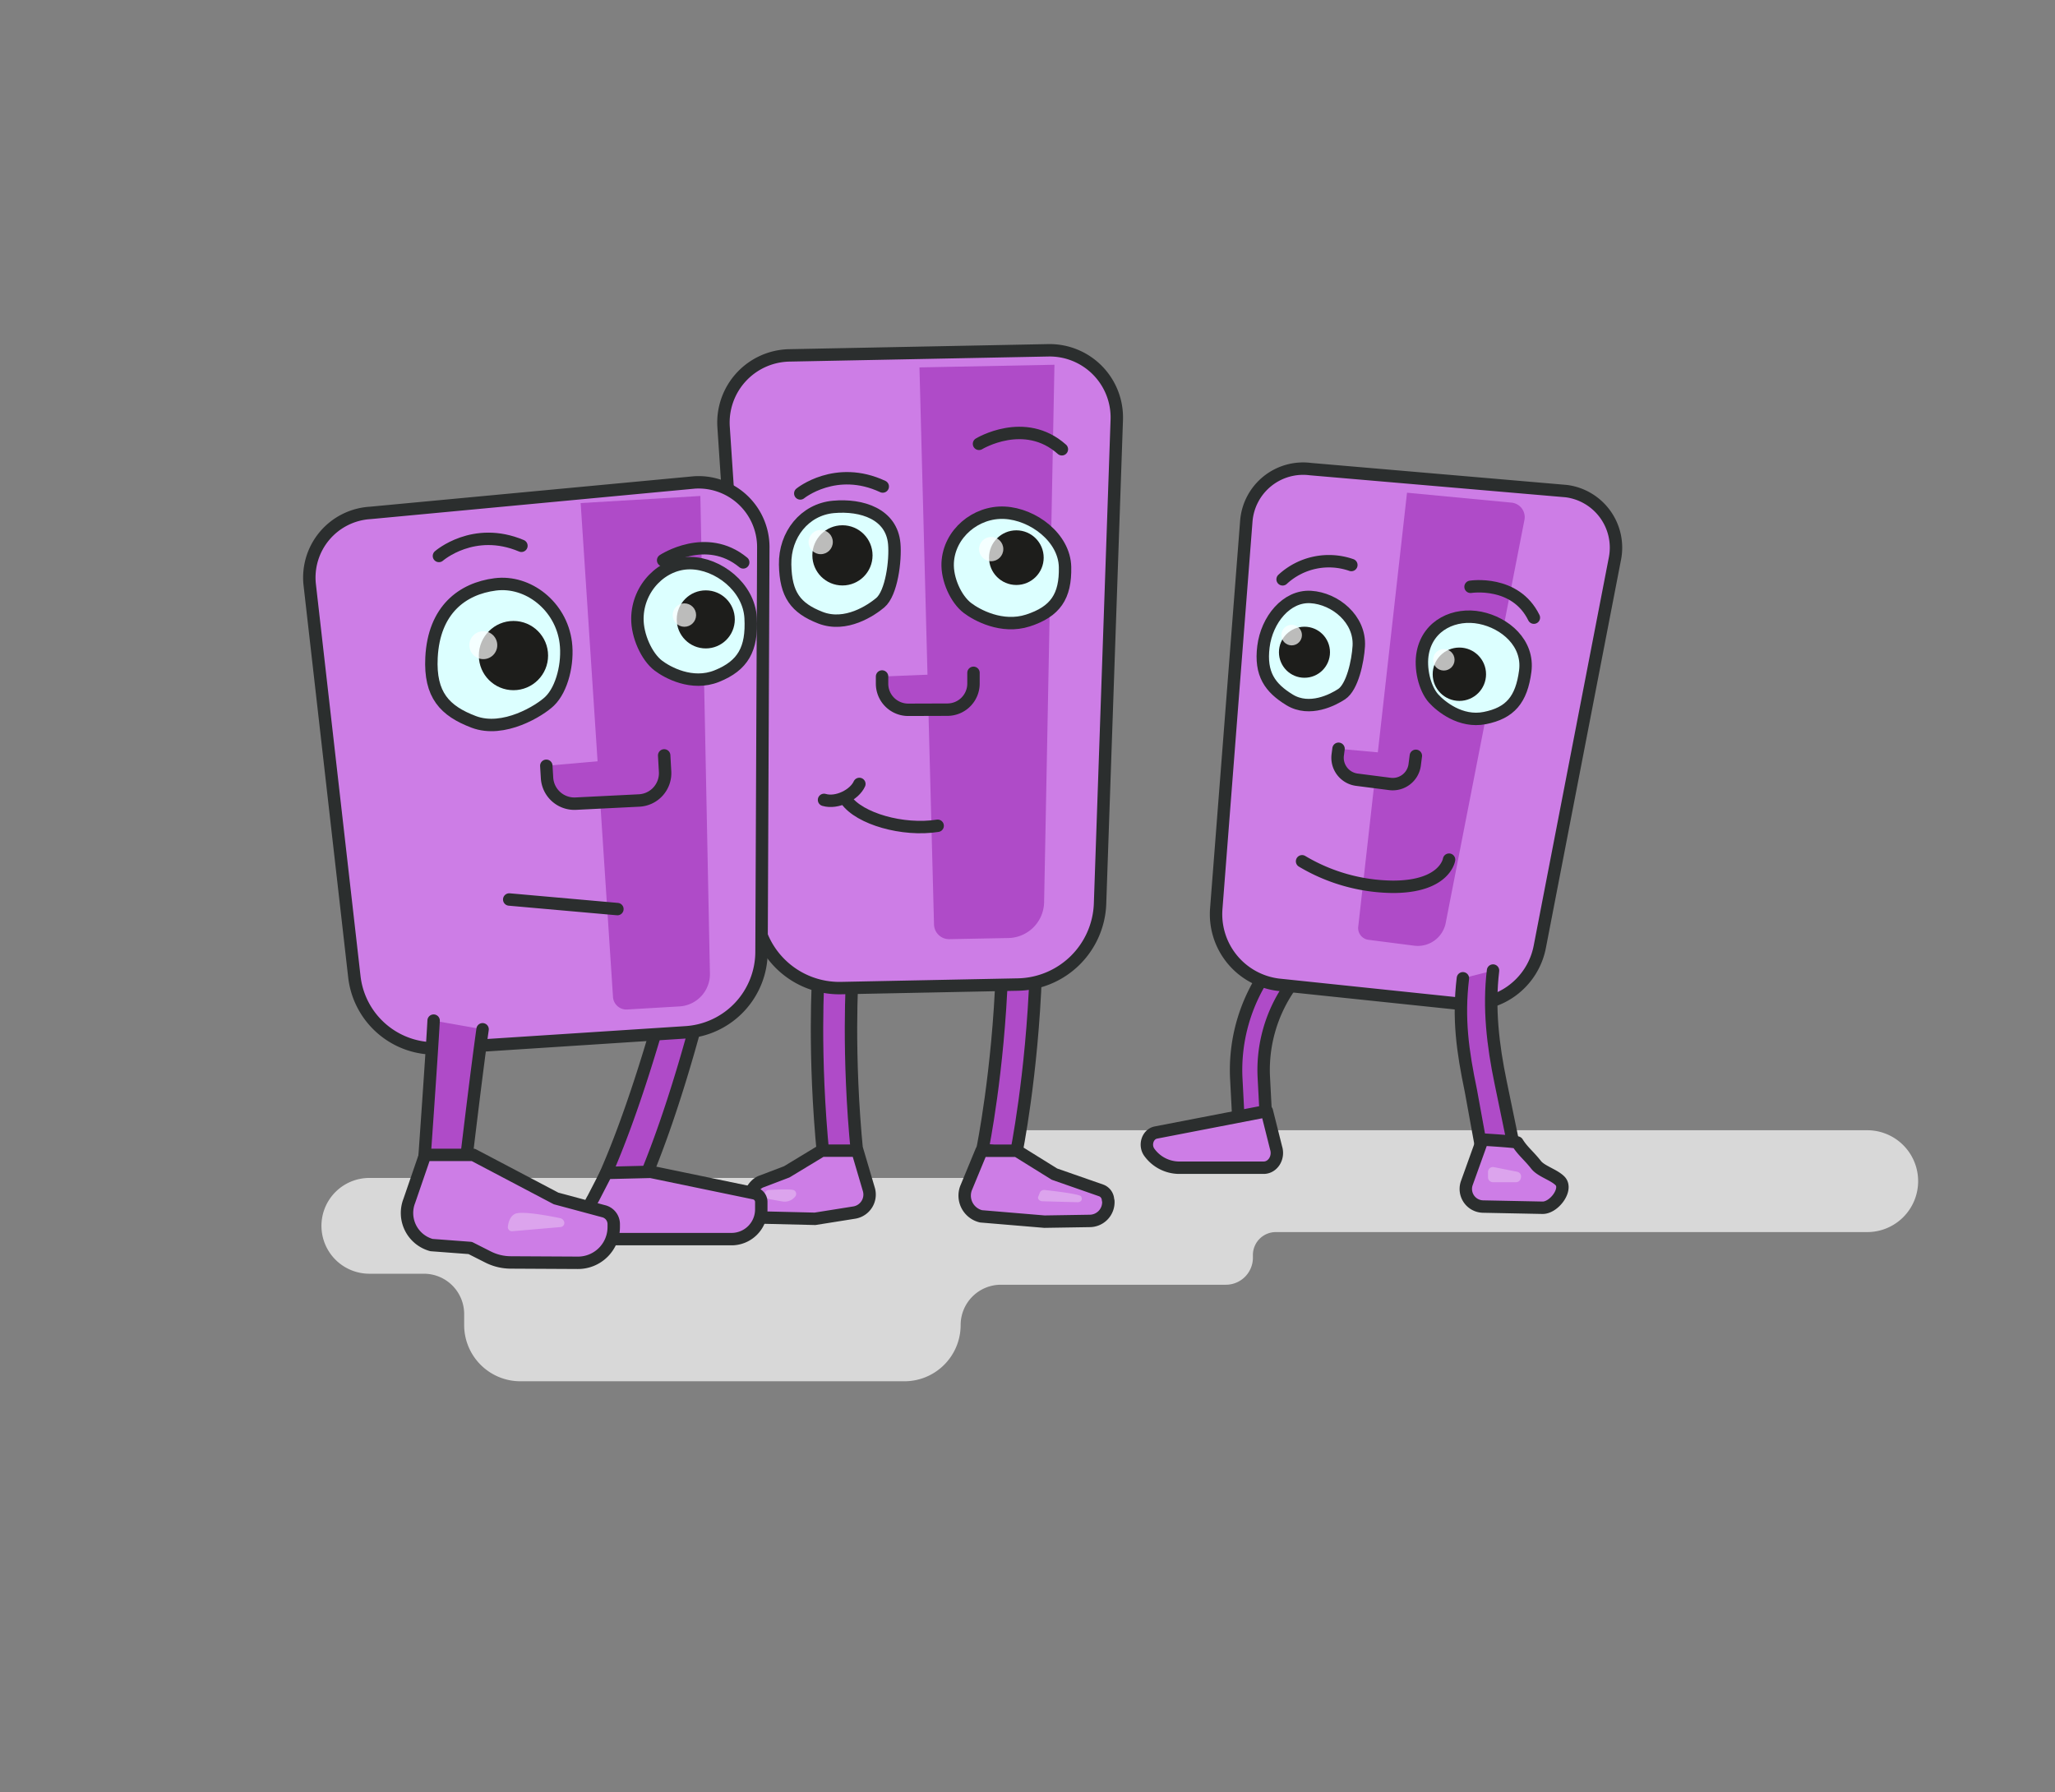 <svg xmlns="http://www.w3.org/2000/svg" viewBox="0 0 1158.69 1010.42"><rect x="0" y="0" width="1158.69" height="1010.42" fill="#808080" stroke="none"/><defs><style>.cls-1,.cls-4,.cls-9{fill:#af4bc8;}.cls-1,.cls-3,.cls-5,.cls-8,.cls-9{stroke:#2b2e2e;stroke-linecap:round;stroke-width:7px;}.cls-1,.cls-3{stroke-linejoin:round;}.cls-2{fill:#d8d8d8;}.cls-3{fill:#cd7de6;}.cls-5{fill:#dcffff;}.cls-5,.cls-8,.cls-9{stroke-miterlimit:10;}.cls-6{fill:#1d1d1b;}.cls-10,.cls-7{fill:#fff;}.cls-7{opacity:0.7;}.cls-8{fill:none;}.cls-10{opacity:0.3;}</style></defs><title>Zeichenfläche 23</title><g id="Ebene_2" data-name="Ebene 2"><path class="cls-1" d="M349.51,678.93a10.14,10.14,0,0,1-9.22-14.29c22-48.82,39.35-119.16,39.53-119.87a10.12,10.12,0,0,1,19.66,4.82c-.72,2.95-16.85,72.87-39.61,123.37C358.18,676.71,353.37,678.93,349.51,678.93Z"/><path class="cls-2" d="M1052.83,637.26H563.18v26.9H208.25a27,27,0,0,0-27,27h0a27,27,0,0,0,27,27H239a22.71,22.71,0,0,1,22.71,22.71v6.21a31.72,31.72,0,0,0,31.72,31.72h216.5a31.72,31.72,0,0,0,31.72-31.72h0a22.71,22.71,0,0,1,22.71-22.71H691.18a15.26,15.26,0,0,0,15.26-15.26v-1.51a12.92,12.92,0,0,1,12.93-12.92h333.46a28.69,28.69,0,0,0,28.69-28.7h0A28.69,28.69,0,0,0,1052.83,637.26Z"/><path class="cls-1" d="M464.24,652.14c-5.77-57.87-2.86-101.86-2.74-103.7l19.08,1.3c0,.44-2.92,44.33,2.69,100.51Z"/><path class="cls-1" d="M572.69,651.72,554,647.84c.09-.42,8.88-43.52,10.91-99.94l19.1.69C581.88,606.72,573.06,649.91,572.69,651.72Z"/><path class="cls-1" d="M743,533.68l-15.9,22.86a82.07,82.07,0,0,0-14.51,50.87l1.12,21.4-15.52.81-1.12-21.4a97.71,97.71,0,0,1,17.27-60.55L726.7,528"/><path class="cls-3" d="M714.29,626.45l-62.55,12.1c-4.7.93-6.7,7.26-3.59,11.32h0a20.9,20.9,0,0,0,16.52,8.52h47.84c5.13,0,8.73-5.69,7-11.15Z"/><path class="cls-3" d="M823.72,566l-103.09-10.8a40.07,40.07,0,0,1-34.85-42.86l16.94-218.47a32.13,32.13,0,0,1,36.12-29.38L883.13,276.9a32.13,32.13,0,0,1,27.49,37.74L868.25,533.55A40.1,40.1,0,0,1,823.72,566Z"/><path class="cls-4" d="M797.52,533.22l-26-3.34a6.66,6.66,0,0,1-5.68-7.47L793.33,277.8l58.92,5.6a8.22,8.22,0,0,1,7.29,9.76L815.26,519.8A16.05,16.05,0,0,1,797.52,533.22Z"/><path class="cls-5" d="M802.25,367.86c-1.76,8.8,1,20.34,6.09,26,4,4.4,15.21,13.69,28.82,11,14.28-2.82,20.71-10.33,22.82-26.42,2.09-15.83-11.34-27.31-25.44-30.12S805.36,352.19,802.25,367.86Z"/><circle class="cls-6" cx="822.85" cy="380.15" r="15.04"/><circle class="cls-7" cx="814.08" cy="372.01" r="6.06"/><path class="cls-5" d="M766.13,364.31c-.51,8.57-3.61,23.08-9.68,27.08-4.74,3.12-18,10.14-29.34,3.21-11-6.73-16.67-14.57-14.73-30,1.9-15.17,13-28.84,26.7-28S767,349.06,766.13,364.31Z"/><circle class="cls-6" cx="735.51" cy="367.75" r="14.39"/><circle class="cls-7" cx="728.29" cy="358.08" r="5.8"/><path class="cls-8" d="M723.19,326.64a38.44,38.44,0,0,1,38.75-8.07"/><path class="cls-8" d="M829.15,330.86s25.23-4,35.71,17.39"/><path class="cls-9" d="M798.31,426.15l-.65,5.07a12.49,12.49,0,0,1-14,10.79l-18.6-2.39a12.49,12.49,0,0,1-10.79-14l.45-3.44"/><path class="cls-1" d="M824.84,551.58c-2.73,22.74-.18,40.95,4.49,63.37l7.45,40.89,17.43-6.36-8.11-39.26c-4.33-20.76-6.8-42-4.27-63"/><path class="cls-3" d="M835.87,642.51s19.36,1.15,19.7,1.71c2.89,4.72,6.38,7.26,10.55,12.56,2.83,3.62,10,5.54,13.44,9,4.65,4.63-3.28,15.31-9.85,15.18l-33.42-.67A9.92,9.92,0,0,1,827.07,667Z"/><path class="cls-10" d="M854.78,666.56h-13a2.78,2.78,0,0,1-2.78-2.78v-3a2.78,2.78,0,0,1,3.32-2.72l13.1,2.6a2.76,2.76,0,0,1,2.12,3.5l-.1.37A2.8,2.8,0,0,1,854.78,666.56Z"/><path class="cls-8" d="M734.16,485.62A101.86,101.86,0,0,0,785.39,500c29.39,0,31.64-15.3,31.64-15.3"/><path class="cls-3" d="M574,555.11l-99.79,2a47.26,47.26,0,0,1-48.08-43.94L408,240.9a37.88,37.88,0,0,1,37-40.52l146.09-2.87a37.89,37.89,0,0,1,38.59,39.26l-9.43,272.81A47.27,47.27,0,0,1,574,555.11Z"/><path class="cls-4" d="M568.76,528.88l-33.53.65a8.52,8.52,0,0,1-8.6-8.38l-8.2-314,76.11-1.49-5.83,302.91A20.56,20.56,0,0,1,568.76,528.88Z"/><path class="cls-5" d="M534.34,317.3c-.45,9.22,4.6,20.55,11.23,25.56,5.17,3.91,19.29,11.72,34,7,15.44-5,21.32-13.54,20.94-30.23-.38-16.43-17.91-29.74-34.11-30.53S535.15,300.89,534.34,317.3Z"/><circle class="cls-6" cx="573.06" cy="314.42" r="15.41"/><circle class="cls-7" cx="558.87" cy="309.59" r="6.84"/><path class="cls-5" d="M504.22,306.58c.83,9.39-1.5,27.9-7.92,33.27-5,4.18-19.33,14-33.7,8.43-14-5.45-19.61-13-19.91-30-.3-16.79,11-31,27.2-32.47S502.75,289.87,504.22,306.58Z"/><circle class="cls-6" cx="475.01" cy="313.13" r="16.97"/><circle class="cls-7" cx="462.74" cy="305.62" r="6.84"/><path class="cls-8" d="M451.23,278.21s20-16.3,46.5-3.9"/><path class="cls-8" d="M552,250.25s25.73-15.66,46.73,3.06"/><path class="cls-9" d="M548.89,379.36l0,6a14.72,14.72,0,0,1-14.67,14.77l-22.11.07a14.73,14.73,0,0,1-14.77-14.67v-4.1"/><path class="cls-8" d="M528.69,465.59c-19.63,3.11-44.15-4-51.56-14.56"/><path class="cls-8" d="M484.54,442c-2.72,6.07-12.61,11.18-19.92,9"/><path class="cls-3" d="M481.66,683.68l-22.12,3.52-32.43-.78a5.55,5.55,0,0,1-5.4-5.54V679c0-4.91,3.2-11.5,7.9-12.95l14-5.34,19.7-11.93h20.13l6.35,21.51A10.29,10.29,0,0,1,481.66,683.68Z"/><path class="cls-3" d="M614.47,688.39l-25.56.41-35.76-3a12,12,0,0,1-8.47-15.87l8.73-21.11h19.92L594.54,662l26.25,9.16a5.9,5.9,0,0,1,3.94,5.2l.19.83A10.57,10.57,0,0,1,614.47,688.39Z"/><path class="cls-10" d="M607.65,677.85l-19.55-.54c-1.85.08-3.24-1.26-2.7-2.61l.93-2.33a2.66,2.66,0,0,1,2.54-1.44s19.52,2.07,20.6,3.56S609.87,677.75,607.65,677.85Z"/><path class="cls-10" d="M448.3,674.73a7.55,7.55,0,0,1-7.27,2.66l-6.81-1.21c-4.13-.86-2.89-3.81-2.89-3.81a2.66,2.66,0,0,1,2.54-1.44s12.26-.76,13.85.18A2.34,2.34,0,0,1,448.3,674.73Z"/><path class="cls-3" d="M386.51,582.06l-138.73,9a45.59,45.59,0,0,1-48-40.54L174.63,329.65a36.53,36.53,0,0,1,34.17-40.46L391.69,272a36.54,36.54,0,0,1,38.69,36.38l-1,228A45.6,45.6,0,0,1,386.51,582.06Z"/><path class="cls-4" d="M383.29,567.43l-29.73,1.75a7.55,7.55,0,0,1-7.93-7.14L327.4,283.64l67.49-4,5.39,269A18.25,18.25,0,0,1,383.29,567.43Z"/><path class="cls-5" d="M359.39,348.7c-.1,9.77,5.19,21.54,11.77,26.56,5.13,3.91,19,11.57,33,5.95,14.71-5.9,20.05-15.23,19.07-32.86-1-17.36-18.36-30.69-34-30.84S359.55,331.32,359.39,348.7Z"/><circle class="cls-6" cx="397.94" cy="349.23" r="16.37"/><circle class="cls-7" cx="385.89" cy="346.79" r="6.6"/><path class="cls-5" d="M319,362.25c1.48,11.55-2,26.23-9.09,33.09-5.53,5.35-26,18.05-42.8,11.68-16.37-6.2-24.86-15.21-23.81-36.24,1.34-27,17.44-38.92,35.95-41.29S316.38,341.68,319,362.25Z"/><circle class="cls-6" cx="289.51" cy="369.63" r="19.52"/><circle class="cls-7" cx="272.51" cy="363.77" r="7.87"/><path class="cls-8" d="M247.49,313.47S267,296.33,294,307.73"/><path class="cls-8" d="M373.9,315.91s24.22-16.07,45.16,1.18"/><path class="cls-9" d="M374.49,425.92,375,435a15.44,15.44,0,0,1-14.51,16.33l-35.72,1.78a15.45,15.45,0,0,1-16.33-14.51l-.41-6.83"/><line class="cls-8" x1="287.12" y1="507.16" x2="348.12" y2="512.57"/><path class="cls-1" d="M272.1,580.34c-.05.58-2.46,16.13-10.77,86-.74,6.27-5.92,11.05-12.23,10.61l-.54-.06a11.44,11.44,0,0,1-10.07-12.17c4.95-69.64,6-88.68,6-89.26"/><path class="cls-3" d="M412.5,698.65H343.77c-11.73,0-15.52-12.88-9.35-22.85l7.48-14.48,25-.61,58.26,12.07a5,5,0,0,1,4.08,4.87v4.23A16.77,16.77,0,0,1,412.5,698.65Z"/><path class="cls-3" d="M275.19,708.73l-10.06-5.09L243.28,702a18.75,18.75,0,0,1-12.49-24.94l8.91-25.91h27.16l46.65,24.56,26.72,7.18a7.49,7.49,0,0,1,5.82,7.31v1.62A20.15,20.15,0,0,1,325.75,712l-37.87-.2A28.55,28.55,0,0,1,275.19,708.73Z"/><path class="cls-10" d="M316.08,691.85l-27.23,2.35a2.31,2.31,0,0,1-2.5-2.56c.3-2.49,1.24-5.94,4.12-7.26,3.94-1.8,20.12,1.36,25.41,2.46a2.94,2.94,0,0,1,2.2,2h0A2.31,2.31,0,0,1,316.08,691.85Z"/></g></svg>